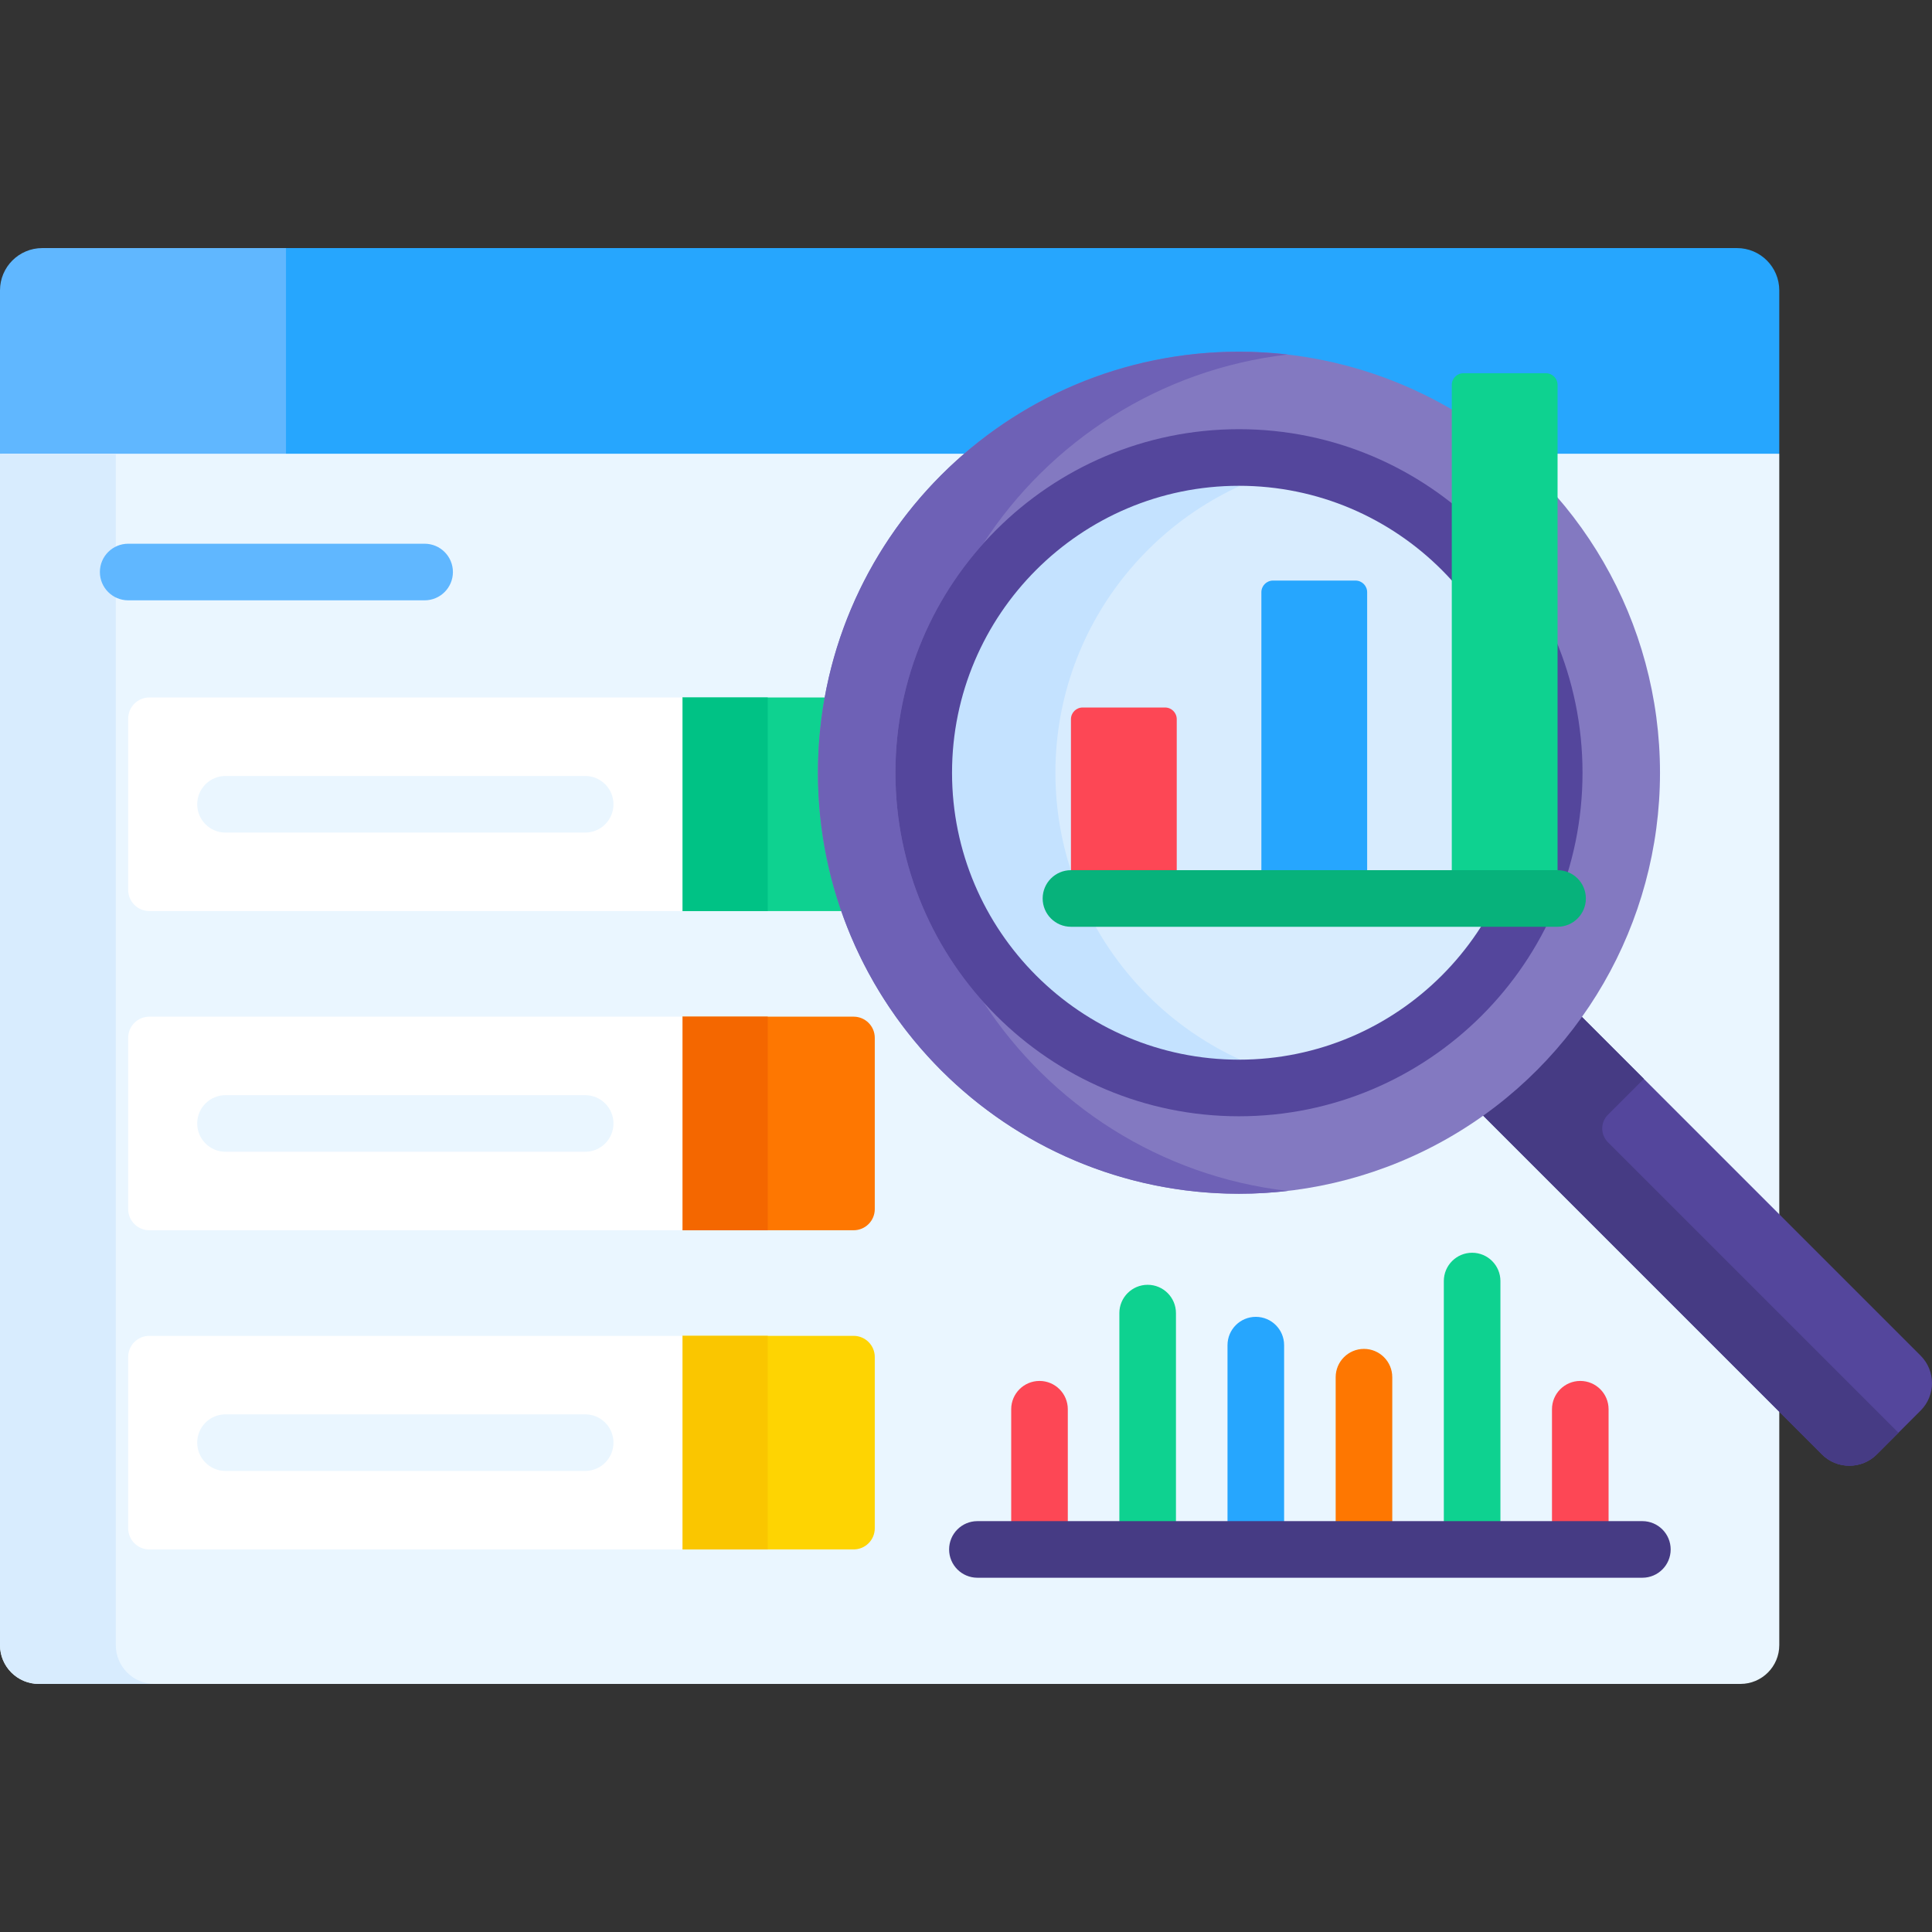 <svg id="Capa_1" enable-background="new 0 0 512 512" height="512" viewBox="0 0 512 512" width="512" xmlns="http://www.w3.org/2000/svg"><rect x="0" y="0" width="512" height="512" fill="#333333" stroke="none"/><g><g><g><path d="m460.313 65.742h-384.524l-1.03 3.455v52.072h390.82l5.947-1.029v-43.285c.001-6.193-5.02-11.213-11.213-11.213z" fill="#26a6fe"/></g><g><path d="m75.789 121.27v-55.528h-64.575c-6.194 0-11.214 5.02-11.214 11.213v43.284l4.514 1.03h71.275z" fill="#60b7ff"/></g><g><path d="m461.235 446.258h-450.943c-5.684 0-10.292-4.608-10.292-10.292v-315.726h471.527v315.726c0 5.684-4.608 10.292-10.292 10.292z" fill="#eaf6ff"/></g><g><path d="m30.686 435.966v-315.726h-30.686v315.726c0 5.684 4.608 10.292 10.292 10.292h30.686c-5.684 0-10.292-4.608-10.292-10.292z" fill="#d8ecfe"/></g><path d="m217.765 204.782c0-6.807.622-13.47 1.805-19.941h-38.702l-1.03 1.671v53.081l1.03 1.851h43.152c-4.045-11.478-6.255-23.816-6.255-36.662z" fill="#0ed290"/><g><path d="m180.869 184.842-1.03 1.792v53.081l1.03 1.73h22.592v-56.603z" fill="#00c285"/></g><g><path d="m226.218 269.428h-45.349l-1.03 1.793v53.081l1.03 1.729h45.349c3.097 0 5.607-2.51 5.607-5.607v-45.39c0-3.096-2.511-5.606-5.607-5.606z" fill="#fe7701"/></g><g><path d="m180.869 269.428-1.03 1.792v53.082l1.03 1.729h22.592v-56.603z" fill="#f46700"/></g><g><path d="m226.218 354.014h-45.349l-1.03 1.786v53.081l1.03 1.736h45.349c3.097 0 5.607-2.51 5.607-5.607v-45.39c0-3.096-2.511-5.606-5.607-5.606z" fill="#fed402"/></g><g><path d="m180.869 354.014-1.03 1.792v53.082l1.03 1.729h22.592v-56.603z" fill="#fac600"/></g></g><g><g><g><path d="m180.869 241.445h-141.292c-3.097 0-5.607-2.51-5.607-5.607v-45.39c0-3.097 2.51-5.607 5.607-5.607h141.292z" fill="#fff"/></g><g><path d="m155.078 220.644h-95.316c-4.142 0-7.5-3.357-7.5-7.5s3.358-7.5 7.5-7.5h95.316c4.142 0 7.5 3.357 7.5 7.5s-3.358 7.5-7.5 7.5z" fill="#eaf6ff"/></g></g><g><g><path d="m180.869 326.031h-141.292c-3.097 0-5.607-2.51-5.607-5.607v-45.39c0-3.097 2.51-5.607 5.607-5.607h141.292z" fill="#fff"/></g><g><path d="m155.078 305.229h-95.316c-4.142 0-7.5-3.357-7.5-7.5s3.358-7.5 7.5-7.5h95.316c4.142 0 7.5 3.357 7.5 7.5s-3.358 7.5-7.5 7.5z" fill="#eaf6ff"/></g></g><g><g><path d="m180.869 410.617h-141.292c-3.097 0-5.607-2.51-5.607-5.607v-45.39c0-3.097 2.51-5.607 5.607-5.607h141.292z" fill="#fff"/></g><g><path d="m155.078 389.815h-95.316c-4.142 0-7.5-3.357-7.5-7.5s3.358-7.5 7.5-7.5h95.316c4.142 0 7.5 3.357 7.5 7.5s-3.358 7.5-7.5 7.5z" fill="#eaf6ff"/></g></g></g><g><g><path d="m508.985 359.26-90.523-90.523c-7.198 10.113-16.053 18.969-26.166 26.167l90.523 90.523c4.02 4.02 10.538 4.02 14.558 0l11.608-11.608c4.02-4.021 4.02-10.539 0-14.559z" fill="#54469c"/></g><g><path d="m426.118 295.42 9.514-9.514-17.17-17.17c-7.198 10.113-16.053 18.969-26.166 26.167l90.523 90.523c4.02 4.02 10.538 4.02 14.558 0l5.732-5.732-76.99-76.99c-2.012-2.011-2.012-5.272-.001-7.284z" fill="#463b84"/></g><g><circle cx="328.341" cy="204.782" fill="#8379c1" r="111.576"/></g><path d="m260.557 265.49c-14.453-16.121-23.258-37.404-23.258-60.708s8.805-44.588 23.258-60.709c17.678-27.202 46.89-46.218 80.705-50.118-4.24-.489-8.55-.749-12.921-.749-61.622 0-111.576 49.954-111.576 111.576s49.954 111.576 111.576 111.576c4.371 0 8.681-.26 12.921-.749-33.815-3.9-63.027-22.916-80.705-50.119z" fill="#6e61b6"/><g><circle cx="328.341" cy="204.782" fill="#d8ecfe" r="83.542"/></g><g><path d="m279.694 204.782c0-40.081 28.378-73.648 66.094-81.695-5.63-1.201-11.464-1.847-17.447-1.847-46.065 0-83.542 37.477-83.542 83.542s37.476 83.542 83.542 83.542c5.983 0 11.817-.645 17.447-1.847-37.716-8.047-66.094-41.613-66.094-81.695z" fill="#c4e2ff"/></g><g><path d="m328.341 295.824c-50.201 0-91.042-40.841-91.042-91.042s40.841-91.042 91.042-91.042 91.042 40.841 91.042 91.042-40.841 91.042-91.042 91.042zm0-167.084c-41.929 0-76.042 34.112-76.042 76.042s34.112 76.042 76.042 76.042 76.042-34.112 76.042-76.042-34.113-76.042-76.042-76.042z" fill="#54469c"/></g><g><g><path d="m283.815 231.605h28.034v-41.02c0-1.706-1.383-3.088-3.088-3.088h-21.858c-1.706 0-3.088 1.383-3.088 3.088z" fill="#fd4755"/><path d="m362.31 231.605v-74.661c0-1.706-1.383-3.088-3.088-3.088h-21.858c-1.706 0-3.088 1.383-3.088 3.088v74.661z" fill="#26a6fe"/><path d="m412.771 231.605c.001 0 .001 0 0 0v-129.608c0-1.706-1.383-3.088-3.088-3.088h-21.858c-1.706 0-3.088 1.383-3.088 3.088v129.608z" fill="#0ed290"/></g></g></g><g><path d="m112.527 159.093h-78.557c-4.142 0-7.5-3.357-7.5-7.5s3.358-7.5 7.5-7.5h78.557c4.142 0 7.5 3.357 7.5 7.5s-3.358 7.5-7.5 7.5z" fill="#60b7ff"/></g><path d="m412.771 230.605h-128.956c-4.142 0-7.5 3.357-7.5 7.5s3.358 7.5 7.5 7.5h128.957c4.142 0 7.5-3.357 7.5-7.5s-3.358-7.5-7.501-7.5z" fill="#07b27b"/><g><path d="m282.979 373.462c0-4.143-3.358-7.5-7.5-7.5s-7.5 3.357-7.5 7.5v30.655h15z" fill="#fd4755"/><path d="m368.966 364.97c0-4.143-3.358-7.5-7.5-7.5s-7.5 3.357-7.5 7.5v39.147h15z" fill="#fe7701"/><path d="m311.641 347.984c0-4.143-3.358-7.5-7.5-7.5s-7.5 3.357-7.5 7.5v56.133h15z" fill="#0ed290"/><path d="m340.303 356.477c0-4.143-3.358-7.5-7.5-7.5s-7.5 3.357-7.5 7.5v47.641h15z" fill="#26a6fe"/><path d="m397.628 339.491c0-4.143-3.358-7.5-7.5-7.5s-7.5 3.357-7.5 7.5v64.626h15z" fill="#0ed290"/><path d="m426.291 373.462c0-4.143-3.358-7.5-7.5-7.5s-7.5 3.357-7.5 7.5v30.655h15z" fill="#fd4755"/></g><g><path d="m435.245 418.117h-176.221c-4.142 0-7.5-3.357-7.5-7.5s3.358-7.5 7.5-7.5h176.221c4.142 0 7.5 3.357 7.5 7.5s-3.358 7.5-7.5 7.5z" fill="#463b84"/></g></g></svg>